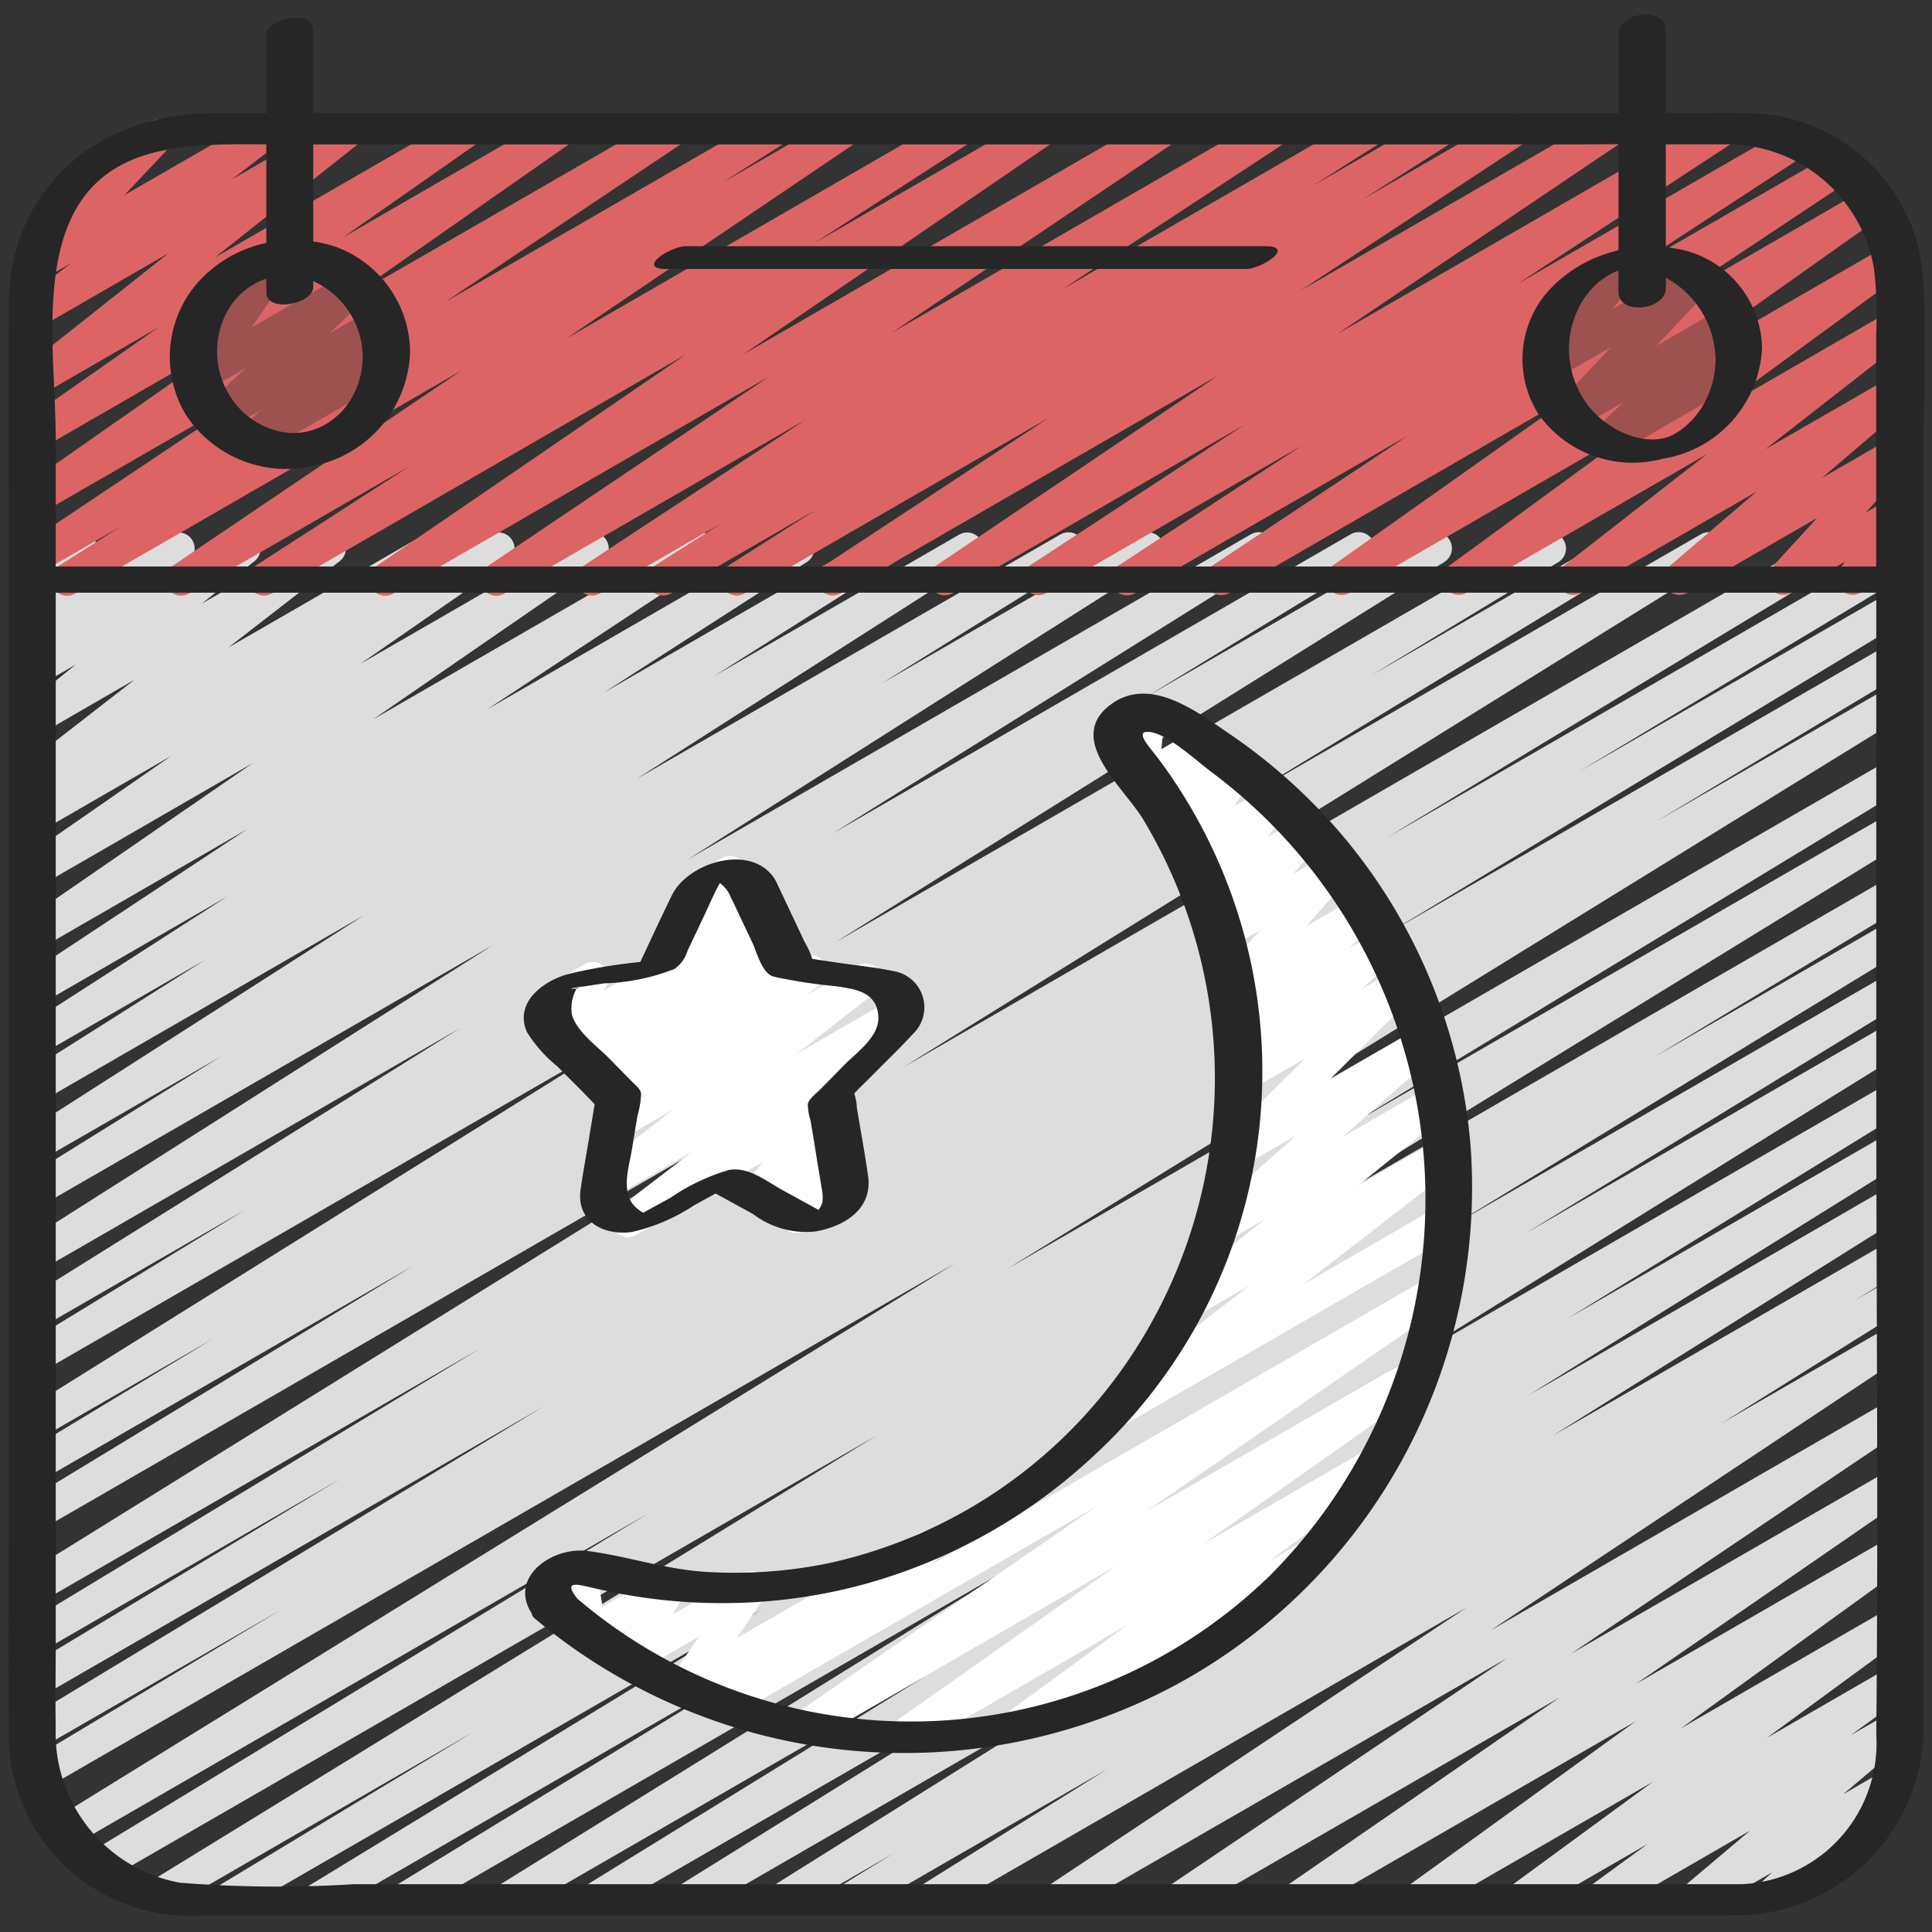 <svg height="512" viewBox="0 0 60 60" width="512" xmlns="http://www.w3.org/2000/svg"><rect x="0" y="0" width="60" height="60" fill="#333333" stroke="none"/><g id="Colour"><path d="m18.469 59.471a.5.5 0 0 1 -.262-.926l10.53-6.486-12.72 7.341a.5.5 0 0 1 -.514-.857l16.128-10-18.805 10.857a.5.5 0 0 1 -.511-.859l11.849-7.236-14.023 8.095a.5.5 0 0 1 -.511-.859l14.062-8.582-16.354 9.441a.5.5 0 0 1 -.509-.86l7.89-4.762-9.462 5.465a.5.5 0 0 1 -.512-.858l22.486-13.808-23.953 13.829a.5.5 0 0 1 -.509-.86l17.363-10.546-17.906 10.34a.5.5 0 0 1 -.513-.859l27.952-17.249-28.209 16.287a.5.5 0 0 1 -.508-.862l7.765-4.657-7.433 4.286a.5.5 0 0 1 -.509-.86l16.11-9.745-15.6 9.007a.5.5 0 0 1 -.508-.862l9.8-5.9-9.294 5.374a.5.5 0 0 1 -.508-.86l14.129-8.555-13.621 7.866a.5.5 0 0 1 -.513-.857l25.3-15.7-24.788 14.311a.5.5 0 0 1 -.509-.859l12.081-7.346-11.572 6.677a.5.5 0 0 1 -.508-.861l5.839-3.535-5.332 3.078a.5.5 0 0 1 -.514-.859l18.943-11.822-18.429 10.639a.5.5 0 0 1 -.51-.859l6.861-4.193-6.352 3.667a.5.5 0 0 1 -.514-.856l13.523-8.443-13.009 7.509a.5.5 0 0 1 -.517-.854l14.553-9.239-14.037 8.1a.5.5 0 0 1 -.513-.849l6.086-3.783-5.573 3.211a.5.5 0 0 1 -.519-.853l10.562-6.759-10.043 5.8a.5.5 0 0 1 -.517-.856l5.611-3.55-5.095 2.94a.5.5 0 0 1 -.52-.854l6.3-4.052-5.78 3.336a.5.5 0 0 1 -.525-.85l6.934-4.582-6.41 3.7a.5.5 0 0 1 -.534-.848l7.11-4.9-6.576 3.8a.5.5 0 0 1 -.673-.167.5.5 0 0 1 .136-.679l4.584-3.18-4.047 2.337a.5.5 0 0 1 -.529-.848l.444-.3a.5.5 0 0 1 -.472-.863l3.461-2.69-2.9 1.677a.5.5 0 0 1 -.564-.821l1.637-1.325-1.074.619a.5.5 0 0 1 -.576-.818l.357-.3a.5.5 0 0 1 -.47-.748l.678-1.187a.5.5 0 0 1 -.186-.93l1.184-.677a.5.5 0 0 1 .684.681l-.576 1.01 2.929-1.691a.5.5 0 0 1 .571.815l-.133.111 1.609-.926a.5.5 0 0 1 .564.821l-1.635 1.321 3.718-2.142a.5.5 0 0 1 .557.827l-3.461 2.685 6.091-3.512a.5.5 0 0 1 .529.847l-.35.236 1.876-1.083a.5.5 0 0 1 .535.843l-4.581 3.175 6.97-4.018a.5.5 0 0 1 .534.844l-7.111 4.9 9.956-5.744a.5.5 0 0 1 .525.849l-6.925 4.577 9.4-5.427a.5.5 0 0 1 .521.853l-6.311 4.061 8.512-4.914a.5.5 0 0 1 .517.855l-5.6 3.543 7.621-4.4a.5.5 0 0 1 .519.853l-10.562 6.75 13.184-7.607a.5.5 0 0 1 .514.857l-6.076 3.777 8.029-4.635a.5.5 0 0 1 .518.854l-14.559 9.243 17.49-10.1a.5.5 0 0 1 .515.856l-13.518 8.444 16.1-9.3a.5.5 0 0 1 .511.859l-6.861 4.192 8.749-5.051a.5.5 0 0 1 .515.856l-18.936 11.826 21.969-12.681a.5.5 0 0 1 .508.86l-5.832 3.53 7.606-4.39a.5.5 0 0 1 .509.859l-12.117 7.369 14.253-8.228a.5.5 0 0 1 .514.857l-25.294 15.7 28.672-16.558a.5.5 0 0 1 .509.86l-14.153 8.562 15.269-8.811a.5.5 0 0 1 .508.862l-9.814 5.9 9.682-5.589a.5.5 0 0 1 .509.86l-16.069 9.719 15.56-8.983a.5.5 0 0 1 .508.861l-7.8 4.686 7.3-4.212a.5.5 0 0 1 .512.858l-27.948 17.238 27.428-15.832a.5.5 0 0 1 .509.861l-17.354 10.539 16.845-9.726a.5.5 0 0 1 .511.859l-22.505 13.82 21.994-12.7a.5.5 0 0 1 .509.86l-7.879 4.758 7.37-4.255a.5.5 0 0 1 .51.859l-14.062 8.582 13.552-7.825a.5.5 0 0 1 .51.86l-11.83 7.228 11.32-6.536a.5.5 0 0 1 .513.857l-16.124 10 15.611-9.015a.5.5 0 0 1 .512.858l-10.539 6.491 10.027-5.789a.5.5 0 0 1 .513.858l-11.764 7.318 11.252-6.5a.5.5 0 0 1 .515.856l-11.007 6.896 10.492-6.057a.5.5 0 0 1 .511.859l-1.618.995 1.107-.639a.5.5 0 0 1 .514.857l-5.76 3.6 5.246-3.028a.5.5 0 0 1 .527.849l-12.963 8.62 12.436-7.179a.5.5 0 0 1 .529.848l-10.467 7.055 9.938-5.736a.5.5 0 0 1 .534.844l-8.455 5.83 7.923-4.573a.5.5 0 0 1 .543.837l-7.066 5.113 6.521-3.764a.5.5 0 0 1 .546.836l-4.4 3.225 3.85-2.222a.5.5 0 0 1 .545.836l-1.783 1.3 1.238-.714a.5.5 0 0 1 .572.814l-2.049 1.736 1.249-.724a.5.5 0 0 1 .588.8l-1.2 1.1a.5.5 0 0 1 -.013.859l-2.545 1.469a.5.5 0 0 1 -.588-.8l.307-.282-2.171 1.254a.5.5 0 0 1 -.572-.814l2.053-1.733-4.412 2.547a.5.5 0 0 1 -.545-.836l1.781-1.3-3.7 2.137a.5.5 0 0 1 -.546-.836l4.4-3.225-7.044 4.06a.5.5 0 0 1 -.543-.838l7.061-5.107-10.3 5.945a.5.5 0 0 1 -.534-.843l8.456-5.832-11.565 6.675a.5.5 0 0 1 -.529-.847l10.466-7.053-13.694 7.9a.5.5 0 0 1 -.528-.848l12.966-8.623-16.403 9.471a.5.5 0 0 1 -.515-.856l5.767-3.6-7.726 4.456a.5.5 0 0 1 -.512-.858l1.583-.974-3.174 1.832a.5.5 0 0 1 -.516-.856l11-6.888-13.413 7.744a.5.5 0 0 1 -.514-.857l11.764-7.317-14.16 8.174a.5.5 0 0 1 -.25.071z" fill="#ddd"/><path d="m2.084 18.5a.5.5 0 0 1 -.268-.922l1.937-1.229-2.473 1.425a.5.5 0 0 1 -.528-.847l7.365-4.927-6.837 3.942a.5.5 0 0 1 -.537-.842l6.986-4.887-6.449 3.723a.5.5 0 0 1 -.537-.842l4.182-2.931-3.646 2.105a.5.5 0 0 1 -.56-.825l4.516-3.581-3.956 2.284a.5.5 0 0 1 -.555-.829l1.476-1.142-.792.457a.5.5 0 0 1 -.608-.776l1.583-1.683a.5.5 0 0 1 -.25-.933l2.545-1.469a.5.5 0 0 1 .613.775l-1.428 1.515 4.267-2.461a.5.5 0 0 1 .556.828l-1.481 1.142 3.418-1.97a.5.5 0 0 1 .561.824l-4.516 3.576 7.632-4.4a.5.5 0 0 1 .537.841l-4.18 2.929 6.531-3.77a.5.5 0 0 1 .538.842l-6.985 4.884 9.923-5.726a.5.5 0 0 1 .528.847l-7.367 4.931 10.013-5.778a.5.5 0 0 1 .517.854l-1.938 1.229 3.613-2.083a.5.5 0 0 1 .531.846l-8.989 6.078 11.994-6.924a.5.5 0 0 1 .522.852l-4.808 3.104 6.857-3.956a.5.5 0 0 1 .532.845l-9.6 6.569 12.84-7.414a.5.5 0 0 1 .529.847l-8.738 5.885 11.663-6.732a.5.5 0 0 1 .525.85l-6.895 4.533 9.33-5.383a.5.5 0 0 1 .519.854l-2.08 1.321 3.769-2.175a.5.5 0 0 1 .519.854l-2.733 1.739 4.5-2.6a.5.5 0 0 1 .526.85l-6.975 4.595 9.425-5.438a.5.5 0 0 1 .529.847l-8.783 5.921 11.724-6.768a.5.5 0 0 1 .524.85l-6.667 4.373 8.418-4.859a.5.5 0 0 1 .524.851l-5.677 3.711 6.515-3.758a.5.5 0 0 1 .527.848l-6.074 4.04 6.54-3.775a.5.5 0 0 1 .539.841l-7.669 5.431 7.807-4.509a.5.5 0 0 1 .545.835l-6.08 4.452 5.689-3.285a.5.5 0 0 1 .557.828l-4.459 3.479 3.908-2.253a.5.5 0 0 1 .576.813l-2.72 2.328 2.151-1.241a.5.5 0 0 1 .619.77l-1.419 1.551.806-.465a.5.5 0 0 1 .66.719l-.323.462a.5.5 0 0 1 .167.926l-1.462.843a.5.5 0 0 1 -.66-.718l.168-.24-1.662.959a.5.5 0 0 1 -.619-.77l1.42-1.552-4.027 2.324a.5.5 0 0 1 -.575-.812l2.719-2.327-5.443 3.141a.5.5 0 0 1 -.557-.827l4.46-3.48-7.465 4.306a.5.5 0 0 1 -.544-.836l6.083-4.453-9.164 5.29a.5.5 0 0 1 -.539-.841l7.667-5.429-10.866 6.272a.5.5 0 0 1 -.528-.849l6.071-4.037-8.467 4.888a.5.5 0 0 1 -.524-.852l5.691-3.719-7.924 4.572a.5.5 0 0 1 -.524-.851l6.657-4.365-9.042 5.22a.5.5 0 0 1 -.529-.848l8.782-5.92-11.726 6.768a.5.5 0 0 1 -.525-.851l6.977-4.593-9.432 5.445a.5.5 0 0 1 -.519-.855l2.722-1.735-4.489 2.592a.5.5 0 0 1 -.519-.855l2.082-1.323-3.773 2.179a.5.5 0 0 1 -.525-.851l6.9-4.537-9.337 5.389a.5.5 0 0 1 -.53-.848l8.744-5.889-11.672 6.739a.5.5 0 0 1 -.533-.846l9.606-6.57-12.849 7.418a.5.5 0 0 1 -.521-.853l4.8-3.1-6.852 3.955a.5.5 0 0 1 -.53-.847l8.992-6.08-12 6.928a.494.494 0 0 1 -.251.068z" fill="#dd6464"/><path d="m7.785 14.2a.5.5 0 0 1 -.338-.868l.639-.587-1.058.611a.5.5 0 0 1 -.593-.8l1.183-1.118-1.2.691a.5.5 0 0 1 -.663-.714l1.216-1.781-.041.023a.5.5 0 1 1 -.5-.865l1.937-1.118a.5.5 0 0 1 .663.714l-1.214 1.78 3-1.729a.5.5 0 0 1 .593.8l-1.183 1.119 1.3-.752a.5.5 0 0 1 .588.8l-.64.589.184-.106a.5.5 0 1 1 .5.865l-4.123 2.375a.489.489 0 0 1 -.25.071z" fill="#9e5151"/><path d="m49.841 14.234a.5.5 0 0 1 -.346-.861l.932-.893-1.427.826a.5.5 0 0 1 -.614-.776l1.651-1.755-1.691.976a.5.5 0 0 1 -.644-.741l1.008-1.286a.5.5 0 0 1 -.28-.932l1.937-1.118a.5.5 0 0 1 .644.741l-.924 1.175 2.387-1.377a.5.5 0 0 1 .614.775l-1.65 1.753 2.075-1.2a.5.5 0 0 1 .595.794l-.933.894.466-.268a.5.5 0 0 1 .5.865l-4.05 2.338a.489.489 0 0 1 -.25.07z" fill="#9e5151"/><g fill="#fff"><path d="m19.505 38.422a.5.5 0 0 1 -.3-.9l2.336-1.787-2.5 1.445a.5.5 0 0 1 -.557-.828l2.447-1.909-1.6.923a.5.5 0 0 1 -.557-.827l.452-.353-.043.025a.5.5 0 0 1 -.568-.819l.571-.467-.81.467a.5.5 0 0 1 -.562-.824l.492-.393-.72.415a.5.5 0 0 1 -.686-.69l.153-.252a.5.5 0 0 1 -.231-.932l1.333-.77a.5.5 0 0 1 .678.692l-.07.115 4.746-2.739a.5.5 0 0 1 .562.823l-.494.394.4-.232a.5.5 0 0 1 .568.819l-.571.467.954-.55a.5.5 0 0 1 .557.828l-.455.355 1.6-.926a.5.5 0 0 1 .557.827l-2.443 1.907 2.961-1.709a.5.5 0 0 1 .554.83l-2.529 1.941a.505.505 0 0 1 .459.17.5.5 0 0 1 .007.64l-.592.728.181-.1a.5.5 0 0 1 .675.7l-.314.509a.5.5 0 0 1 .491.247.5.5 0 0 1 -.183.682l-1.483.857a.5.5 0 0 1 -.675-.7l.269-.437-.816.471a.5.5 0 0 1 -.638-.748l.593-.728-3.949 2.279a.493.493 0 0 1 -.25.064z"/><path d="m20.671 30.156a.5.5 0 0 1 -.395-.806l.99-1.276a.5.5 0 0 1 .081-.807l1.076-.621a.5.5 0 0 1 .644.739l-.436.562.664-.383a.5.5 0 1 1 .5.866l-2.874 1.659a.489.489 0 0 1 -.25.067z"/><path d="m28 54.438a.5.5 0 0 1 -.288-.909l6.965-4.908-9.445 5.452a.5.5 0 0 1 -.534-.844l9.36-6.451-11.385 6.572a.5.5 0 0 1 -.554-.83l.267-.205-.9.522a.5.5 0 0 1 -.663-.714l.887-1.3-1.972 1.138a.5.5 0 0 1 -.679-.687l.375-.633-.847.488a.5.5 0 0 1 -.743-.352l-.215-1.306-.286.165a.5.5 0 1 1 -.5-.865l.912-.527a.492.492 0 0 1 .464-.019.5.5 0 0 1 .279.371l.215 1.3 1.875-1.082a.5.5 0 0 1 .68.688l-.375.634 2.21-1.276a.5.5 0 0 1 .663.714l-.887 1.3 5.684-3.274a.5.5 0 0 1 .554.83l-.266.2 15.549-8.976a.5.5 0 0 1 .534.845l-9.366 6.454 8.19-4.727a.5.5 0 0 1 .538.841l-6.955 4.9 5.174-2.988a.5.5 0 0 1 .545.836l-3.66 2.674.925-.533a.5.5 0 1 1 .5.865l-8.937 5.16a.5.5 0 0 1 -.545-.835l3.648-2.669-6.746 3.894a.491.491 0 0 1 -.245.067z"/><path d="m34.371 44.488a.5.5 0 0 1 -.307-.895l4.736-3.667-1.772 1.022a.5.5 0 0 1 -.563-.822l2.81-2.259-1.314.758a.5.5 0 0 1 -.582-.807l2.872-2.553-1.753 1.011a.5.5 0 0 1 -.6-.787l2.63-2.615-1.853 1.069a.5.5 0 0 1 -.585-.8l1.078-.973-.518.3a.5.5 0 0 1 -.592-.8l.853-.8-.448.259a.5.5 0 0 1 -.627-.762l1.292-1.477-1.023.59a.5.5 0 0 1 -.629-.759l.829-.964-.659.38a.5.5 0 0 1 -.645-.74l.628-.8-.519.3a.5.5 0 0 1 -.675-.7l.557-.9-.559.322a.5.5 0 0 1 -.6-.076.5.5 0 0 1 -.086-.6l.282-.5-.286.165a.5.5 0 0 1 -.748-.474l.093-1.114-.117.067a.5.5 0 1 1 -.5-.865l.944-.545a.5.5 0 0 1 .748.474l-.093 1.113 1.031-.594a.5.5 0 0 1 .6.076.5.5 0 0 1 .086.6l-.282.506.717-.414a.493.493 0 0 1 .609.085.5.5 0 0 1 .066.611l-.558.9 1.018-.587a.5.5 0 0 1 .644.741l-.628.8.979-.564a.5.5 0 0 1 .629.759l-.83.966 1.085-.626a.5.5 0 0 1 .626.761l-1.29 1.477 1.59-.918a.5.5 0 0 1 .592.8l-.851.8.869-.5a.5.5 0 0 1 .585.8l-1.08.975 1.078-.622a.5.5 0 0 1 .6.787l-2.63 2.615 2.675-1.544a.5.5 0 0 1 .582.807l-2.882 2.546 2.7-1.555a.5.5 0 0 1 .564.822l-2.809 2.259 2.508-1.448a.5.5 0 0 1 .557.828l-4.732 3.668 4.155-2.4a.5.5 0 0 1 .5.866l-10.522 6.074a.491.491 0 0 1 -.25.067z"/></g></g><g id="Outer_Lines" fill="#262626" data-name="Outer Lines"><path d="m54.251 3.515c-.578-.016-1.158 0-1.735 0h-.781v-2.566c0-.775-1.47-.574-1.47.1v2.466h-22.25q-9.144 0-18.288 0v-2.596c0-.646-1.454-.361-1.454.162v2.434c-.561 0-1.121 0-1.682 0-3.521.003-6.305 2.33-6.322 5.954-.012 2.729 0 5.458 0 8.187v28.124c0 2.646-.015 5.292 0 7.937a5.621 5.621 0 0 0 5.98 5.768h47.489a.617.617 0 0 0 .073-.012.787.787 0 0 0 .112.011 5.841 5.841 0 0 0 5.808-5.552c.014-.53 0-1.063 0-1.593v-37.9c0-1.958.119-3.957-.015-5.912a5.5 5.5 0 0 0 -5.465-5.012zm-46.07 5.17a.956.956 0 0 0 .092-.028v.424c0 .646 1.454.36 1.454-.162v-.189a2.609 2.609 0 0 1 1.537 2.317 2.575 2.575 0 0 1 -.428 1.451 2.211 2.211 0 0 1 -.465.5 1.986 1.986 0 0 1 -1.846.359 2.435 2.435 0 0 1 -1.219-.825 2.6 2.6 0 0 1 -.226-2.9 2.188 2.188 0 0 1 .991-.9c.036-.016.073-.032.11-.047zm-6.31-.921c.812-3.35 3.734-3.3 6.4-3.281v3.061a3.944 3.944 0 0 0 -2.163 1.271 3.5 3.5 0 0 0 -.346 4.049 3.726 3.726 0 0 0 3.914 1.616 3.744 3.744 0 0 0 3.06-3.527 3.51 3.51 0 0 0 -2.323-3.292 3.728 3.728 0 0 0 -.686-.161v-3.015h36.973c1.188 0 2.376 0 3.564-.007v3.3a4.164 4.164 0 0 0 -2.211 1.293 3.191 3.191 0 0 0 -.272 3.794 3.59 3.59 0 0 0 3.854 1.382 3.664 3.664 0 0 0 3.088-3.439 3.2 3.2 0 0 0 -2.29-3 3.883 3.883 0 0 0 -.7-.13v-3.197h1.779a4.645 4.645 0 0 1 4.688 3.87 12.417 12.417 0 0 1 .067 2.023v7.22h-56.536v-3.9c0-1.871-.308-4.086.14-5.93zm49.864 1.185v-.32a2.92 2.92 0 0 1 1.541 2.565 2.8 2.8 0 0 1 -.493 1.558 2.558 2.558 0 0 1 -.492.531 2.2 2.2 0 0 1 -.256.176 1.461 1.461 0 0 1 -.246.117 1.553 1.553 0 0 1 -.534.07 2.294 2.294 0 0 1 -.708-.148 2.835 2.835 0 0 1 -1.272-.967 2.88 2.88 0 0 1 -.175-3.108 2.621 2.621 0 0 1 .469-.59 2.5 2.5 0 0 1 .511-.356 1.845 1.845 0 0 1 .182-.074v.647c.003.776 1.473.575 1.473-.101zm6.534 44.92a4.378 4.378 0 0 1 -4.184 4.646h-43.085a38.251 38.251 0 0 1 -5.417-.046 4.712 4.712 0 0 1 -3.852-4.8c-.016-.845 0-1.693 0-2.539v-32.724h56.538v15.284c0 6.725.069 13.454 0 20.179z"/><path d="m17.308 33.117c.385.392.784.775 1.159 1.177-.009.07-.024.141-.035.211l-.161.976c-.08.485-.171.971-.24 1.458-.141 1 .726 1.445 1.6 1.32a5.87 5.87 0 0 0 1.933-.832l.659-.361 1.162.636a2.725 2.725 0 0 0 1.953.541c.922-.172 1.771-.709 1.619-1.74-.1-.7-.231-1.4-.346-2.1a1.559 1.559 0 0 0 -.064-.388.188.188 0 0 1 -.017-.056c.153-.171.327-.329.487-.491.444-.452.907-.891 1.336-1.358a1.14 1.14 0 0 0 -.594-1.949c-.576-.123-1.175-.178-1.757-.266-.258-.039-.518-.075-.776-.118a.319.319 0 0 1 -.026-.077 3.116 3.116 0 0 0 -.22-.464l-.88-1.866c-.664-1.211-2.709-.631-3.232.43-.337.687-.657 1.383-.983 2.075a16.44 16.44 0 0 0 -2.228.372c-.778.21-1.7.884-1.291 1.807a4.27 4.27 0 0 0 .942 1.063zm7.93-3.324c.031.019.021.031 0 0zm-7.465.895c.05-.006.1-.016.148-.023.034-.038.065-.029.06-.009.259-.036.518-.078.776-.117a6.448 6.448 0 0 0 2.184-.445 1.054 1.054 0 0 0 .412-.569l.534-1.128c.141-.3.271-.6.423-.893a.811.811 0 0 1 .049-.077.979.979 0 0 1 .288.331l.717 1.515c.153.322.294.952.661 1.057a16.157 16.157 0 0 0 1.954.3c.607.092 1.277.181 1.3.975.014.6-.684 1.089-1.064 1.474q-.373.381-.748.76c-.114.116-.347.283-.38.451a1.791 1.791 0 0 0 .083.5q.1.581.191 1.161c.049.3.1.593.147.891.008.053.021.107.026.161a.942.942 0 0 1 0 .355.74.74 0 0 1 -.114.215l-.141-.077-.963-.528c-.521-.285-1.055-.739-1.675-.634a6.379 6.379 0 0 0 -1.817.863l-.842.461h-.006a.792.792 0 0 1 -.156-.1c-.578-.431-.3-1.245-.2-1.831l.179-1.088a2.675 2.675 0 0 0 .111-.671c-.02-.146-.125-.217-.237-.331l-.779-.791c-.361-.366-1-.821-1.134-1.347a1.256 1.256 0 0 1 .126-.757.2.2 0 0 1 .02-.044.678.678 0 0 1 -.2 0 .416.416 0 0 0 .067-.01z"/><path d="m17.9 30.7c.052-.01.076-.027.079-.042-.02 0-.04.007-.06.009a.144.144 0 0 0 -.019.033z"/><path d="m41.87 26.162a17.432 17.432 0 0 0 -3.706-3.384c-1.026-.7-2.488-1.822-3.708-.869-1.361 1.065.449 2.551 1.043 3.532a15.618 15.618 0 0 1 -.224 16.447 15.168 15.168 0 0 1 -9.545 6.66 14.522 14.522 0 0 1 -3.756.271c-1.283-.069-2.464-.487-3.717-.651-1.121-.146-2.464.824-1.745 1.935a.236.236 0 0 0 .094.159 17.857 17.857 0 0 0 20.042 1.993 17.579 17.579 0 0 0 9.022-16.663 17.151 17.151 0 0 0 -3.8-9.43zm-2.57 22.901a15.973 15.973 0 0 1 -21.358.595c-.511-.621.07-.434.466-.345.342.078.684.152 1.03.213a17.07 17.07 0 0 0 3.152.259 16.7 16.7 0 0 0 4.371-.619 17.109 17.109 0 0 0 7.018-3.966 16.221 16.221 0 0 0 2.651-20.692c-.242-.379-.5-.747-.776-1.1-.183-.24-.615-.711-.174-.679.556.04 1.481.9 1.922 1.231a16.562 16.562 0 0 1 1.7 25.107z"/><path d="m36.473 8.354h2.227c.472 0 1.561-.708.594-.708h-18c-.472 0-1.561.708-.594.708z"/></g></svg>